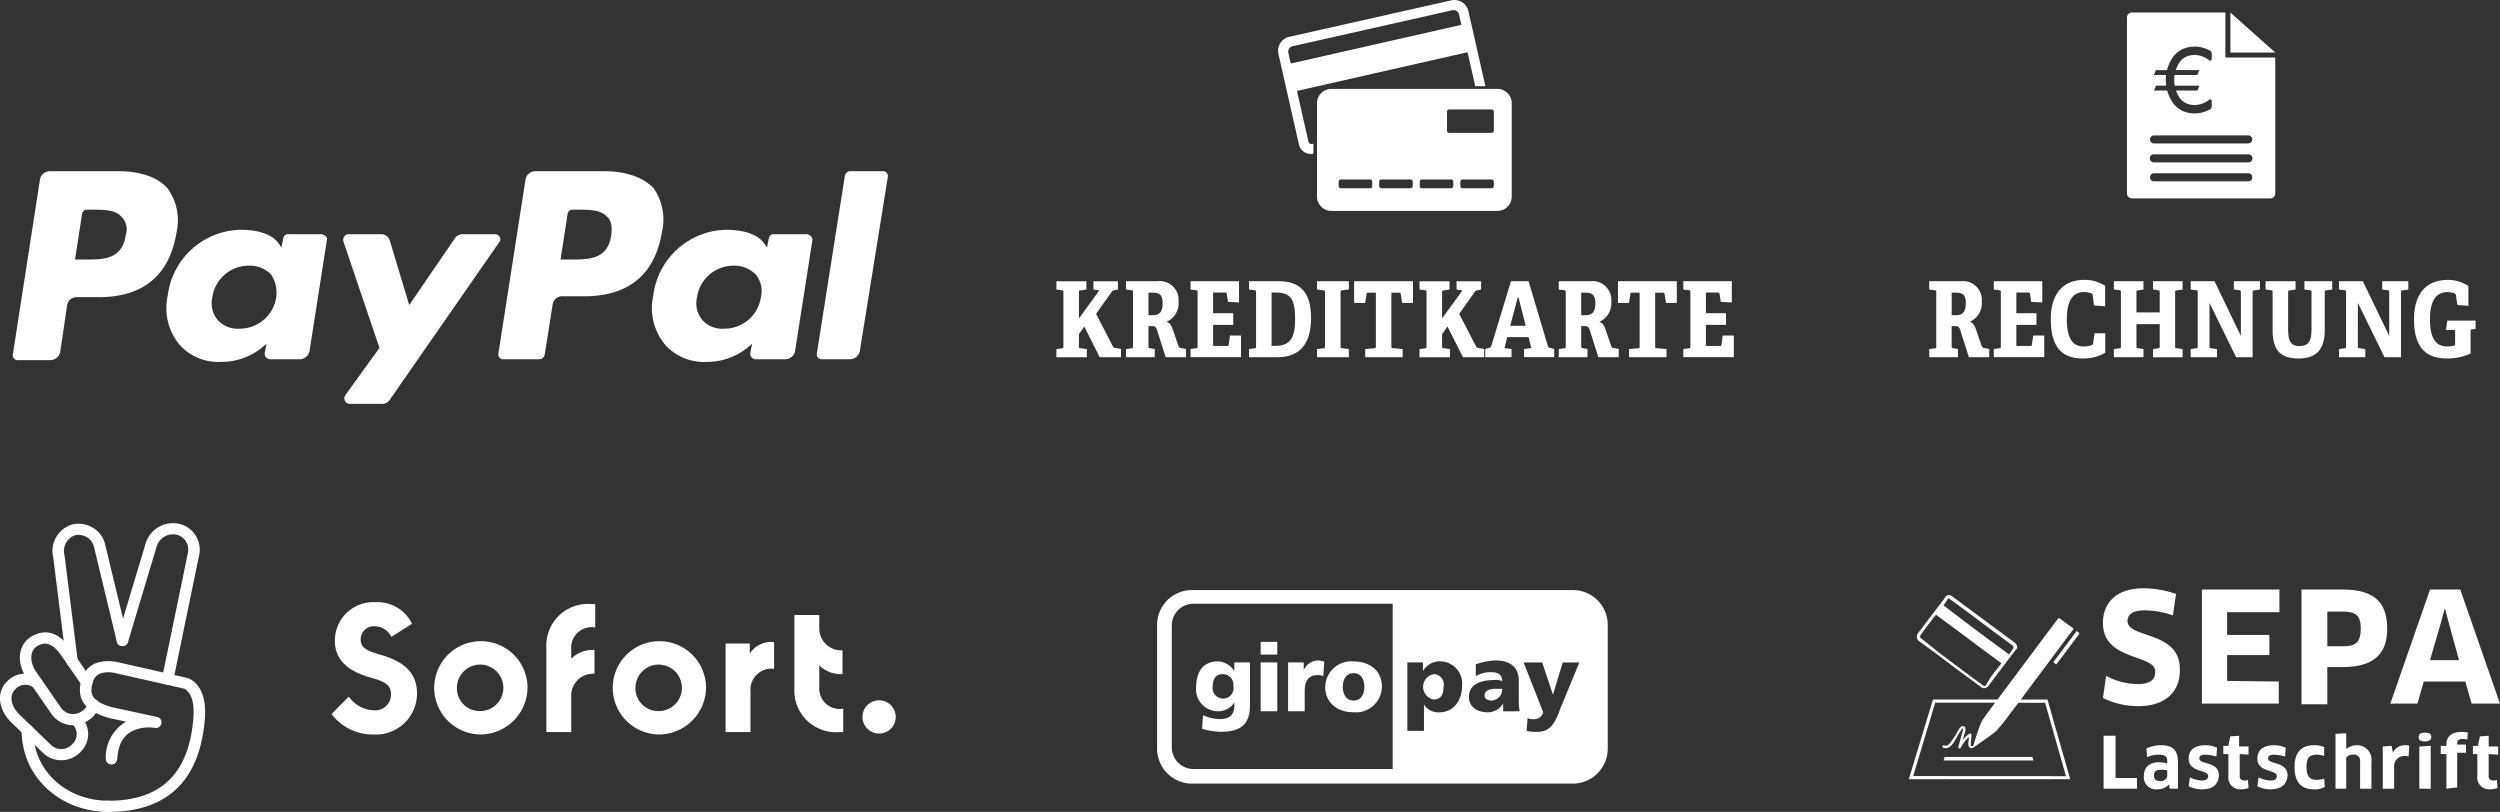 <svg xmlns="http://www.w3.org/2000/svg" viewBox="0 0 285.762 92.803">
  <rect x="0" y="0" width="285.762" height="92.803" fill="#333333" stroke="none"/>
  <path fill="#fff" d="M13.476 19.567h-7.8a1.172 1.172 0 00-1.1.9l-3.1 20a.563.563 0 00.6.7h3.7a1.172 1.172 0 001.1-.9l.8-5.4a1.088 1.088 0 011.1-.9h2.5c5.1 0 8.1-2.5 8.9-7.4a6.2 6.2 0 00-1-5c-1.1-1.3-3.1-2-5.7-2zm.9 7.3c-.4 2.8-2.6 2.8-4.6 2.8h-1.2l.8-5.2a.56.56 0 01.6-.5h.5c1.4 0 2.7 0 3.4.8a2.014 2.014 0 01.5 2.1zM36.676 26.767h-3.7a.56.56 0 00-.6.5l-.2 1-.3-.4c-.8-1.2-2.6-1.6-4.4-1.6a8.559 8.559 0 00-8.3 7.5 6.568 6.568 0 001.4 5.7 5.967 5.967 0 004.7 1.9 7.384 7.384 0 005.2-2.1l-.2 1a.641.641 0 00.6.8h3.4a1.172 1.172 0 001.1-.9l2-12.8c.1-.2-.3-.6-.7-.6zm-5.1 7.2a4.206 4.206 0 01-4.2 3.6 3.04 3.04 0 01-2.5-1 2.958 2.958 0 01-.6-2.6 4.206 4.206 0 014.2-3.6 3.379 3.379 0 012.5 1 3.755 3.755 0 01.6 2.6zM56.576 26.767h-3.7a1.05 1.05 0 00-.9.5l-5.2 7.6-2.2-7.3a1.053 1.053 0 00-1-.8h-3.7a.647.647 0 00-.6.9l4.1 12.1-3.9 5.4a.634.634 0 00.5 1h3.7a1.05 1.05 0 00.9-.5l12.5-18c.3-.3 0-.9-.5-.9zM68.976 19.567h-7.8a1.172 1.172 0 00-1.1.9l-3.1 19.9a.563.563 0 00.6.7h4a.669.669 0 00.7-.6l.9-5.7a1.088 1.088 0 011.1-.9h2.5c5.1 0 8.1-2.5 8.9-7.4a6.2 6.2 0 00-1-5c-1.2-1.2-3.1-1.9-5.7-1.9zm.9 7.3c-.4 2.8-2.6 2.8-4.6 2.8h-1.2l.8-5.2a.56.56 0 01.6-.5h.5c1.4 0 2.7 0 3.4.8.5.4.6 1.1.5 2.1zM92.176 26.767h-3.7a.56.56 0 00-.6.5l-.2 1-.3-.4c-.8-1.2-2.6-1.6-4.4-1.6a8.559 8.559 0 00-8.3 7.5 6.568 6.568 0 001.4 5.7 5.967 5.967 0 004.7 1.9 7.384 7.384 0 005.2-2.1l-.2 1a.641.641 0 00.6.8h3.4a1.172 1.172 0 001.1-.9l2-12.8a.754.754 0 00-.7-.6zm-5.2 7.2a4.206 4.206 0 01-4.2 3.6 3.04 3.04 0 01-2.5-1 2.958 2.958 0 01-.6-2.6 4.206 4.206 0 014.2-3.6 3.379 3.379 0 012.5 1 2.958 2.958 0 01.6 2.6zM96.576 20.067l-3.2 20.3a.563.563 0 00.6.7h3.2a1.172 1.172 0 001.1-.9l3.2-19.9a.563.563 0 00-.6-.7h-3.6a.666.666 0 00-.7.5z"/>
  <path fill="#fff" fill-rule="evenodd" d="M138.63 78.4c0-.783.335-1.341 1.117-1.341a1.2 1.2 0 011.23 1.341 1.2 1.2 0 11-2.347 0zm4.134-2.682h-1.676v1a2.3 2.3 0 00-1.9-1.117c-1.676 0-2.459 1.229-2.459 2.905a2.508 2.508 0 002.459 2.794 2.194 2.194 0 001.9-1.006v.335c0 1.118-.558 1.565-1.676 1.565a4.758 4.758 0 01-1.9-.447l-.112 1.564a8.388 8.388 0 002.123.335c2.235 0 3.352-.782 3.352-3.017v-4.912zM144.1 74.823h1.9V73.37h-1.9zm0 6.481h1.9v-5.587h-1.9zM151.368 75.605c-.223 0-.447-.112-.67-.112a1.829 1.829 0 00-1.676 1.118v-.894h-1.788V81.3h1.9v-2.343c0-1.117.447-1.788 1.452-1.788a1.417 1.417 0 01.671.112zM154.721 80.075c-.894 0-1.23-.783-1.23-1.565s.336-1.564 1.23-1.564 1.229.782 1.229 1.564-.335 1.565-1.229 1.565m0 1.341a2.974 2.974 0 003.24-2.906c0-1.9-1.453-2.905-3.24-2.905a2.973 2.973 0 00-3.241 2.905c0 1.788 1.341 2.906 3.241 2.906M169.694 79.516c0 .335.335.559.782.559a1.264 1.264 0 001.229-1.341h-.782c-.67 0-1.229.223-1.229.782z"/>
  <path fill="#fff" fill-rule="evenodd" d="M179.75 67.448h-43.467a3.983 3.983 0 00-4.022 3.911V85.55a4.006 4.006 0 004.022 4.023h43.467a4.006 4.006 0 004.023-4.023V71.359a3.984 3.984 0 00-4.023-3.911zM159.19 87.9H136.4a2.479 2.479 0 01-2.458-2.458V71.471a2.48 2.48 0 012.458-2.459h22.79zm5.364-6.48a1.918 1.918 0 01-1.788-.894v3.017h-1.9v-7.826h1.788v1a2.19 2.19 0 012.123-1.117 2.54 2.54 0 012.347 2.794c0 1.569-.894 3.022-2.57 3.022zm7.263-.112v-.898a2.015 2.015 0 01-1.788 1.006c-1.117 0-2.123-.559-2.123-1.788 0-1.676 1.9-1.9 2.905-1.9a2.173 2.173 0 01.894.112c0-.782-.559-1.006-1.229-1.006a3.283 3.283 0 00-1.788.447V75.94a7.244 7.244 0 012.235-.447c1.453 0 2.682.559 2.682 2.347v2.123a5.476 5.476 0 00.111 1.341zm6.593-.447c-.559 1.452-1.006 2.793-2.682 2.793a4.612 4.612 0 01-1.229-.111l.111-1.453a1.656 1.656 0 00.783.112 1.037 1.037 0 001-.782l-2.235-5.7h2.124l1.229 3.687 1.117-3.687h1.9z"/>
  <path fill="#fff" fill-rule="evenodd" d="M163.883 77.058a1.473 1.473 0 000 2.9c.783 0 1.118-.559 1.118-1.453a1.166 1.166 0 00-1.118-1.447z"/>
  <path fill="#fff" d="M8.271 82.769A1.566 1.566 0 018.3 85.02l-.126.128a1.683 1.683 0 01-2.318.029l-3.647-3.513c-1-.98-1.149-2.187-.509-2.825l.128-.131a1.521 1.521 0 011.985-.124.67.67 0 00.922-.106.625.625 0 00-.11-.895 2.864 2.864 0 00-3.744.242l-.127.13c-1.185 1.182-.947 3.174.528 4.611l3.659 3.522a3.027 3.027 0 004.181-.055l.129-.131a2.816 2.816 0 00-.058-4.042.671.671 0 00-.929.007.626.626 0 00.007.902zM6.087 63.727l1.494 11.932a.654.654 0 00.731.556.641.641 0 00.572-.71l-1.5-11.969-.014-.077a1.9 1.9 0 011.23-2.28 1.852 1.852 0 011.374.251 1.751 1.751 0 01.779 1.127l2.6 10.794a.657.657 0 00.788.476.636.636 0 00.49-.766l-2.6-10.772a3.015 3.015 0 00-1.34-1.923 3.2 3.2 0 00-2.371-.434 3.154 3.154 0 00-2.233 3.795z"/>
  <path fill="#fff" d="M19.813 77.748l2.953-14.3a3.022 3.022 0 00-2.166-3.54 3.269 3.269 0 00-3.966 2.243l-3.267 10.883a.634.634 0 00.446.79.66.66 0 00.814-.433l3.274-10.9a1.949 1.949 0 012.353-1.356 1.747 1.747 0 011.227 2.048L18.526 77.5a.639.639 0 00.515.751.656.656 0 00.772-.503zM12.376 91.527c-4.682 0-8.591-3.335-8.591-8.076a.657.657 0 00-1.314 0c0 5.484 4.533 9.351 9.9 9.351a.638.638 0 100-1.275zM10.06 80.379a1.574 1.574 0 01-.646.877l-.14.091a1.681 1.681 0 01-2.286-.426l-2.871-4.15c-.783-1.155-.681-2.37.073-2.872l.141-.091c.967-.544 1.788-.131 2.633 1.063l2.4 3.472a.67.67 0 00.912.174.627.627 0 00.179-.885l-2.4-3.476c-1.187-1.68-2.658-2.419-4.414-1.429l-.182.116c-1.411.941-1.58 2.94-.431 4.633L5.9 81.634a3.018 3.018 0 004.105.772l.145-.094a2.865 2.865 0 001.175-1.593.634.634 0 00-.457-.784.659.659 0 00-.808.444z"/>
  <path fill="#fff" d="M14.408 82.49a4.716 4.716 0 00-2.318 4.24.657.657 0 001.311.062c.1-1.909.86-2.939 2.1-3.39a4.589 4.589 0 012.014-.225c.085.009.142.017.164.021a.638.638 0 10.264-1.248l-5.049-1.095c-2.364-.629-2.72-1.478-2.283-2.894a1.429 1.429 0 011.163-1.06A3.318 3.318 0 0113 76.9a2.373 2.373 0 01.24.05l7.665 1.737a.6.6 0 01.149.047 1.216 1.216 0 01.387.279c.514.533.8 1.538.654 3.189-.5 5.788-3.278 9.382-9.864 9.326a.638.638 0 10-.011 1.275c7.4.063 10.633-4.118 11.184-10.494.172-1.985-.211-3.345-1-4.167a2.237 2.237 0 00-1.251-.706l-7.578-1.72c-.048-.014-.176-.043-.344-.072a4.616 4.616 0 00-1.745.014A2.715 2.715 0 009.348 77.6c-.632 2.044.043 3.65 3.224 4.494z"/>
  <path fill="#fff" fill-rule="evenodd" d="M42.648 83.954a4.7 4.7 0 005.019-4.7c0-2.592-1.84-3.722-4.1-4.391-1.442-.418-2.341-.732-2.341-1.756a1.506 1.506 0 011.61-1.527 2.2 2.2 0 011.9 1.213L47.1 71.3a4.4 4.4 0 00-4.182-2.468 4.4 4.4 0 00-4.642 4.412c0 1.882 1.129 3.346 3.931 4.161 1.527.439 2.489.732 2.489 1.945a1.816 1.816 0 01-2.008 1.84 3.678 3.678 0 01-2.823-1.568l-1.965 1.99a5.832 5.832 0 004.748 2.342zm12.191 0a5.333 5.333 0 115.461-5.332 5.41 5.41 0 01-5.461 5.332zm0-2.676a2.656 2.656 0 10-2.614-2.656 2.6 2.6 0 002.614 2.656zm13.194-9.556v-2.677h-.418a4.767 4.767 0 00-5.165 5.019v9.618h2.844v-4.224a2.491 2.491 0 012.656-2.446v-2.718a3.483 3.483 0 00-2.656 1V74.21a2.343 2.343 0 012.739-2.488zm7.214 12.232a5.333 5.333 0 115.458-5.332 5.409 5.409 0 01-5.458 5.332zm0-2.676a2.656 2.656 0 10-2.614-2.656 2.6 2.6 0 002.614 2.656zM85.7 74.712v-1.15h-2.76v10.12h2.844v-4.621a2.413 2.413 0 012.7-2.614V73.4a2.883 2.883 0 00-2.784 1.312zm7.946 3.806V76.05a3.483 3.483 0 002.656 1v-2.714a2.516 2.516 0 01-2.656-2.447V70.3H90.8v8.364a4.766 4.766 0 005.165 5.018h.418v-2.676a2.343 2.343 0 01-2.735-2.488zm6.838 5.332a1.9 1.9 0 10-1.9-1.9 1.91 1.91 0 001.902 1.9z"/>
  <path fill="#fff" d="M244.412 80.715a9 9 0 01-4.034-.936l.36-2.522a7.876 7.876 0 003.6.937c1.441 0 2.017-.5 2.017-1.441 0-2.017-5.979-1.153-5.979-5.547 0-2.233 1.441-3.962 4.682-3.962a11.516 11.516 0 013.674.648l-.36 2.45a10.16 10.16 0 00-3.17-.577c-1.584 0-2.017.577-2.017 1.225 0 2.017 5.98 1.08 5.98 5.475.074 2.665-1.727 4.25-4.753 4.25zM260.477 77.906v2.521h-8.789V67.388h8.861v2.593h-5.979v2.594h4.83v2.3h-4.83v2.954l5.907.072zM267.753 76.249h-1.729V80.5h-2.954V67.388h4.683c3.6 0 5.114 1.441 5.114 4.466 0 2.81-1.44 4.395-5.114 4.395zm0-6.34h-1.729v3.962h1.729c1.44 0 2.089-.36 2.089-2.017 0-1.512-.577-1.945-2.089-1.945zM281.8 77.906h-4.754l-.721 2.521h-3.1l4.538-13.039h3.458l4.538 13.039h-3.241zm-2.737-6.916l-1.3 4.466h3.314l-1.225-4.466-.36-1.369h-.072zM244.268 88.928v1.224h-3.818V84.1h1.369v4.827zM247.942 89.648a1.735 1.735 0 01-1.369.576 1.39 1.39 0 01-1.513-1.585c0-.936.649-1.512 1.729-1.512a3.656 3.656 0 01.937.144v-.288c0-.505-.288-.721-.937-.721a3.12 3.12 0 00-1.368.288l-.072-1.008a4.271 4.271 0 011.656-.36c1.441 0 1.945.648 1.945 1.945v3.025h-.936zm-.216-1.585a1.809 1.809 0 00-.721-.072c-.576 0-.792.216-.792.648 0 .505.288.649.72.649s.793-.288.793-.577zM251.688 90.224a3.13 3.13 0 01-1.513-.36l.144-1.008a3.234 3.234 0 001.369.36c.5 0 .72-.216.72-.5 0-.792-2.233-.36-2.233-2.017 0-.864.576-1.512 1.873-1.512a2.926 2.926 0 011.369.288l-.072 1.008a4.437 4.437 0 00-1.3-.216q-.648 0-.648.432c0 .721 2.233.289 2.233 1.945-.069.932-.573 1.58-1.942 1.58zM256.01 86.19v2.521c0 .361.216.5.577.5a.54.54 0 00.36-.072l.072.936a2.353 2.353 0 01-.865.144 1.347 1.347 0 01-1.44-1.513V86.19h-.577v-.936h.577l.216-1.081 1.008-.072v1.225h1.081v.936l-1.009-.072zM259.54 90.224a3.133 3.133 0 01-1.513-.36l.144-1.008a3.238 3.238 0 001.369.36c.5 0 .721-.216.721-.5 0-.792-2.234-.36-2.234-2.017 0-.864.577-1.512 1.873-1.512a2.923 2.923 0 011.369.288l-.072 1.008a4.432 4.432 0 00-1.3-.216q-.648 0-.648.432c0 .721 2.233.289 2.233 1.945-.069.932-.645 1.58-1.942 1.58zM265.664 86.406a3.077 3.077 0 00-.793-.144c-.936 0-1.225.36-1.225 1.441s.433 1.441 1.153 1.441a3.108 3.108 0 00.865-.144l.072.936a2.065 2.065 0 01-1.225.288c-1.441 0-2.233-.792-2.233-2.521 0-1.585.648-2.521 2.233-2.521a2.75 2.75 0 011.153.216zM269.77 90.152v-3.1a.691.691 0 00-.793-.793.929.929 0 00-.792.36v3.53h-1.225v-6.264l1.225-.072v1.8a1.956 1.956 0 011.225-.432 1.653 1.653 0 011.656 1.873v3.1zM272.363 90.152v-4.826l1.009-.072.144.792a1.481 1.481 0 011.369-.864c.216 0 .432 0 .5.072l-.072 1.224a1.228 1.228 0 00-.5-.072 1.179 1.179 0 00-1.152 1.3v2.449zM277.19 84.749c-.5 0-.721-.144-.721-.5s.216-.5.721-.5.72.144.72.5c0 .284-.216.5-.72.5zm-.649 5.4v-4.823l1.3-.072v4.9zM279.639 90.152V86.19h-.648v-.936h.648v-.217c0-.72.5-1.368 1.657-1.368a2.7 2.7 0 01.792.072l-.072.792c-.144 0-.288-.072-.5-.072-.5 0-.648.216-.648.5v.145h1.008v.936h-1.008v3.962l-1.225.144zM284.466 86.19v2.521c0 .361.216.5.576.5a.54.54 0 00.36-.072l.072.936a2.351 2.351 0 01-.864.144 1.347 1.347 0 01-1.441-1.513V86.19h-.5v-.936h.576l.216-1.081 1.009-.072v1.225h1.08v.936l-1.08-.072zM230.364 73.511l-3.6-2.665-3.6-2.666c-.288-.216-.648-.216-.792.072l-3.17 4.179a.265.265 0 00-.072.216.56.56 0 00.144.576l2.162 1.585 2.881 2.161 2.161 1.585a.542.542 0 00.649 0c.072-.072.144-.072.144-.144l3.169-4.178c.213-.144.141-.505-.076-.721zm-7.492-5.042l2.162 1.584 1.44 1.081 1.441 1.081 2.161 1.584c.072.072.072.144.072.289l-.5.72-2.449-1.8-2.599-1.946-2.449-1.873.5-.72a.134.134 0 01.221 0zm4.107 9.869l-.072.072h-.145l-2.162-1.585-2.881-2.161-2.161-1.729c-.072 0-.072-.072-.072-.144v-.144l.576-.793s.648-.864 1.224-1.585l2.45 1.8 2.593 1.946 2.45 1.8c-.577.72-1.225 1.584-1.225 1.584z"/>
  <path fill="#fff" d="M230.98 79.968l5.417-7.252.552-.729s.011-.021.021-.021a.116.116 0 00-.021-.166l-1.531-1.115a.12.12 0 00-.167.031l-.021.021-.208.26-6.7 8.96h-7.376l-2.761 9.106h18.451l-2.6-9.106zm-12.294 8.74l2.521-8.386h6.845l-.594.792-.844 1.177-.093.177-.094.2-.094.229-.094.24-.093.26-.094.261-.084.26-.083.25-.073.24-.073.218-.062.2-.042.167-.031.125-.031.073-.021.042c-.021.021-.125.114-.209.052s-.073-.271-.062-.375c.021-.313.052-.625.073-.927.01-.105-.125-.167-.209-.125a2.429 2.429 0 00-.812.781c.021-.073.041-.146.062-.208.084-.323.209-.646.261-.98.031-.187-.021-.406-.24-.448-.25-.041-.406.219-.531.386A11.228 11.228 0 01222.853 85a.6.6 0 01-.6.218c-.281-.083-.4.25.1.3s.865-.479 1.084-.843c.166-.261.3-.542.469-.813.073-.125.156-.25.239-.375.042-.052.1-.188.177-.208s.063.031.063.093a2.567 2.567 0 01-.115.469c-.041.167-.094.333-.135.49-.094.354-.188.708-.292 1.052-.042.156.167.229.261.1a5.267 5.267 0 01.958-1.26c-.01.114-.021.218-.031.333a4.883 4.883 0 00-.042.552c.021.3.25.5.531.375a1.071 1.071 0 00.25-.177l.021-.01.063-.042.1-.073.146-.1.167-.125.177-.125.218-.146.219-.156.219-.157.219-.156.208-.156.2-.146.188-.146.156-.125.125-.114.1-.094v-.011l.677-.791 1.73-2.3h3.063l2.385 8.387-17.471-.011z"/>
  <path fill="#fff" d="M237.647 72.331l-.2-.156a.086.086 0 00-.125.021l-2.573 3.427a.086.086 0 00.021.125l.2.156a.086.086 0 00.125-.02l2.573-3.428a.1.1 0 00-.021-.125zM227.292 86.927h5.125l-.104-.406H222.28l-.114.406h5.126z"/>
  <path fill="#fff" fill-rule="evenodd" d="M147.54 7.261l19.5-4.422-.27-1.192a.633.633 0 00-.754-.478l-18.275 4.117a.631.631 0 00-.477.753c.093.406.183.817.276 1.222zm-.162-3.056L165.886.04a1.642 1.642 0 011.961 1.24l1.94 8.573h-1.159l-.88-3.883-19.5 4.423 1.207 5.324.108.471a.352.352 0 00.423.267l.144-.033v1.135l-.021.007a1.371 1.371 0 01-1.63-1.03l-2.347-10.365a1.638 1.638 0 011.246-1.964zm4.8 5.957a1.644 1.644 0 00-1.639 1.642V22.47a1.641 1.641 0 001.639 1.639h18.977a1.645 1.645 0 001.645-1.639V11.8a1.646 1.646 0 00-1.642-1.642zm18.577 4.774v-2.171a.25.25 0 00-.252-.252h-4.855a.254.254 0 00-.252.252v2.171a.254.254 0 00.252.252h4.855a.254.254 0 00.252-.252zm-3.579 6.582a.254.254 0 01-.255-.252v-.5a.254.254 0 01.255-.252h3.324a.254.254 0 01.252.252v.5a.254.254 0 01-.252.252zm-4.639 0a.254.254 0 01-.252-.252v-.5a.252.252 0 01.252-.252h3.327a.254.254 0 01.252.252v.5a.254.254 0 01-.252.252zm-4.636 0a.254.254 0 01-.252-.252v-.5a.252.252 0 01.252-.252h3.327a.254.254 0 01.252.252v.5a.254.254 0 01-.252.252zm-4.636 0a.254.254 0 01-.252-.252v-.5a.252.252 0 01.252-.252h3.335a.254.254 0 01.252.252v.5a.254.254 0 01-.252.252z"/>
  <path fill="#fff" d="M123.329 38.191v1.367c0 .192.012.216.168.24l.732.1v.935h-3.478v-.935l.647-.084c.144-.024.156-.06.156-.24v-6.157c0-.18-.012-.216-.156-.24l-.647-.084v-.947h3.43v.947l-.684.1c-.156.024-.168.047-.168.227v2.975l2.327-3.2-.672-.1v-.947h2.8v.947l-.4.084a.4.4 0 00-.324.2l-1.775 2.495 1.895 3.67a.343.343 0 00.312.228l.648.12v.935h-2.44l-1.763-3.5zM131.753 37.279h-.48v2.279c0 .192.012.216.168.24l.552.1v.935h-3.286v-.935l.647-.084c.144-.024.156-.06.156-.24v-6.157c0-.18-.012-.216-.156-.24l-.647-.084v-.947h3.574a2.155 2.155 0 012.434 2.339 2.3 2.3 0 01-1.355 2.291c.4.167.564.467.744 1.031l.587 1.7a.358.358 0 00.312.276l.564.108v.935h-2.327l-.959-3.01c-.132-.416-.24-.537-.528-.537zm1.14-2.627c0-.935-.373-1.2-1.116-1.2h-.5v2.579h.432c.68.001 1.184-.203 1.184-1.379zM136.734 39.81c.144-.024.156-.06.156-.24v-6.153c0-.18-.012-.216-.156-.24l-.647-.084v-.947h5.54v2.422l-1.259-.059-.143-.912c-.025-.12-.06-.156-.168-.156h-1.392V35.8h2.3v1.331h-2.3v2.411h1.607c.108 0 .144-.012.168-.132l.156-1.055h1.259v2.47h-5.768v-.935zM143.418 39.81c.144-.024.156-.06.156-.24v-6.153c0-.18-.012-.216-.156-.24l-.648-.084v-.947h3.395c2.734 0 3.693 1.619 3.693 4.21 0 2.662-1.055 4.473-3.861 4.473h-3.227v-.935zm4.617-3.346c0-2.207-.468-3.023-2.194-3.023h-.492v6.093h.432c1.906 0 2.254-1.247 2.254-3.07zM151.29 39.81c.144-.012.168-.06.168-.24v-6.141c0-.179-.024-.228-.168-.239l-.744-.1v-.947h3.635v.947l-.78.1c-.156.024-.168.047-.168.227v6.141c0 .192.012.216.168.24l.78.1v.935h-3.635v-.935zM157.1 39.81c.144-.012.168-.06.168-.24v-6.117h-.9c-.108 0-.144.012-.157.132l-.168 1.044h-1.259v-2.483h6.729v2.483h-1.236l-.168-1.044c-.024-.12-.06-.132-.168-.132h-.9v6.117c0 .168.012.216.168.228l1.127.1v.935h-4.281v-.935zM164.837 38.191v1.367c0 .192.012.216.168.24l.732.1v.935h-3.478v-.935l.647-.084c.144-.024.156-.06.156-.24v-6.157c0-.18-.012-.216-.156-.24l-.647-.084v-.947h3.429v.947l-.683.1c-.156.024-.168.047-.168.227v2.975l2.327-3.2-.672-.1v-.947h2.8v.947l-.4.084a.4.4 0 00-.324.2l-1.775 2.495 1.9 3.67a.343.343 0 00.312.228l.647.12v.935h-2.434l-1.763-3.5zM175.036 39.786l-.312-1.247h-2.447l-.3 1.247.8.108v.935h-3.007v-.935l.444-.132a.308.308 0 00.252-.228l2.243-7.388h2.015l2.207 7.412c.047.144.119.168.239.2l.48.132v.935h-3.442v-.935zm-2.411-2.543h1.775l-.828-3.25h-.084zM181.216 37.279h-.479v2.279c0 .192.011.216.168.24l.551.1v.935h-3.286v-.935l.648-.084c.144-.024.156-.06.156-.24v-6.157c0-.18-.012-.216-.156-.24l-.648-.084v-.947h3.574a2.156 2.156 0 012.435 2.339 2.3 2.3 0 01-1.355 2.291c.395.167.563.467.743 1.031l.588 1.7a.358.358 0 00.312.276l.563.108v.935h-2.33l-.96-3.01c-.128-.416-.24-.537-.524-.537zm1.14-2.627c0-.935-.372-1.2-1.116-1.2h-.5v2.579h.431c.681.001 1.185-.203 1.185-1.379zM187.253 39.81c.144-.012.168-.06.168-.24v-6.117h-.9c-.107 0-.144.012-.156.132l-.168 1.044h-1.259v-2.483h6.728v2.483h-1.235l-.168-1.044c-.024-.12-.06-.132-.168-.132h-.9v6.117c0 .168.012.216.168.228l1.127.1v.935h-4.282v-.935zM193.062 39.81c.144-.024.156-.06.156-.24v-6.153c0-.18-.012-.216-.156-.24l-.648-.084v-.947h5.541v2.422l-1.259-.059-.144-.912c-.024-.12-.06-.156-.168-.156h-1.391V35.8h2.3v1.331h-2.3v2.411h1.607c.108 0 .144-.012.168-.132l.156-1.055h1.259v2.47h-5.769v-.935zM223.564 37.279h-.479v2.279c0 .192.012.216.168.24l.552.1v.935h-3.286v-.935l.647-.084c.144-.024.156-.06.156-.24v-6.157c0-.18-.012-.216-.156-.24l-.647-.084v-.947h3.573a2.156 2.156 0 012.435 2.339 2.3 2.3 0 01-1.355 2.291c.4.167.563.467.743 1.031l.588 1.7a.358.358 0 00.312.276l.563.108v.935h-2.326l-.96-3.01c-.132-.416-.24-.537-.528-.537zm1.14-2.627c0-.935-.372-1.2-1.115-1.2h-.5v2.579h.432c.679.001 1.179-.203 1.179-1.379zM228.546 39.81c.144-.024.156-.06.156-.24v-6.153c0-.18-.012-.216-.156-.24l-.648-.084v-.947h5.541v2.422l-1.259-.059-.144-.912c-.024-.12-.06-.156-.168-.156h-1.391V35.8h2.3v1.331h-2.3v2.411h1.607c.108 0 .144-.012.168-.132l.156-1.055h1.259v2.47H227.9v-.935zM238.048 40.973c-2.71 0-3.633-1.739-3.633-4.521 0-2.555 1.139-4.462 3.861-4.462a4.212 4.212 0 012.351.683v2.339l-1.272-.095-.155-1.176c-.013-.144-.06-.168-.18-.216a2.457 2.457 0 00-.792-.144c-1.319 0-1.979 1.032-1.979 3.071 0 2.122.612 3.154 1.907 3.154a2.623 2.623 0 00.9-.144c.144-.048.18-.072.215-.324l.144-1.043h1.224v2.219a4.9 4.9 0 01-2.591.659zM246.7 39.81c.144-.024.168-.06.168-.24v-2.519h-2.662v2.507c0 .192.012.216.168.24l.635.1v.935h-3.382v-.935l.648-.084c.144-.024.156-.06.156-.24v-6.157c0-.18-.012-.216-.156-.24l-.648-.084v-.947h3.382v.947l-.635.1c-.156.024-.168.047-.168.227v2.291h2.662v-2.294c0-.18-.024-.216-.168-.24l-.6-.084v-.947h3.382v.947l-.684.1c-.155.024-.168.06-.168.239v6.129c0 .192.013.216.168.24l.684.1v.935H246.1v-.935zM252.557 39.558c0 .192 0 .216.156.24l.695.1v.935h-3v-.935l.648-.084c.144-.024.155-.06.155-.24v-6.157c0-.167-.011-.216-.155-.24l-.648-.084v-.947h2.722l3.011 6.249v-4.978c0-.18-.024-.216-.168-.24l-.636-.084v-.947h2.987v.947l-.672.1c-.156.024-.168.047-.168.227v7.412H255.6l-3.046-6.212zM264.051 33.177l-.648-.084v-.947h3.178v.947l-.695.1c-.156.024-.156.047-.156.227v4.306c0 2.279-1.031 3.25-2.974 3.25-2.207 0-2.987-1.055-2.987-3.3v-4.259c0-.18-.012-.216-.156-.24l-.647-.084v-.947h3.43v.947l-.684.1c-.155.024-.168.06-.168.239V37.6c0 1.211.192 1.955 1.272 1.955s1.4-.564 1.4-1.931v-4.21c.003-.177-.016-.214-.165-.237zM269.513 39.558c0 .192 0 .216.156.24l.695.1v.935h-3v-.935l.648-.084c.144-.024.155-.06.155-.24v-6.157c0-.167-.011-.216-.155-.24l-.648-.084v-.947h2.722L273.1 38.4v-4.983c0-.18-.024-.216-.168-.24l-.636-.084v-.947h2.987v.947l-.672.1c-.156.024-.168.047-.168.227v7.412h-1.883l-3.046-6.212zM282.4 37.819V40.4a6.072 6.072 0 01-2.71.575c-2.951 0-3.754-1.931-3.754-4.509s1.139-4.474 3.886-4.474a4.206 4.206 0 012.326.7v2.266l-1.259-.095-.168-1.128a.22.22 0 00-.156-.2 2.6 2.6 0 00-.827-.144c-1.38 0-1.979 1.176-1.979 3.059 0 1.979.5 3.154 2 3.154a3.261 3.261 0 00.707-.084c.132-.024.168-.06.168-.216v-1.581h-1.054l.156-1.079h3.238v.956l-.408.048c-.131.015-.166.052-.166.171zM243.693 1.433a.568.568 0 00-.57.568v20.107a.568.568 0 00.569.568h15.814a.568.568 0 00.568-.568V6.576h-5.7V1.433zm7.154 3.891a3.563 3.563 0 011.773.476.384.384 0 01.193.333v.6a.192.192 0 01-.191.194.2.2 0 01-.125-.045 2.6 2.6 0 00-2.168-.544 1.924 1.924 0 00-1.253.868 3.672 3.672 0 00-.375.806h2.707l-.245.558h-2.6a3.642 3.642 0 00.019 1.219h2.83l-.245.559h-2.438a3.7 3.7 0 00.352.735 1.925 1.925 0 001.252.868 2.6 2.6 0 002.168-.543.193.193 0 01.316.148v.6a.385.385 0 01-.193.334 3.562 3.562 0 01-2.481.405 2.886 2.886 0 01-1.878-1.3 4.642 4.642 0 01-.543-1.244h-1.521l.243-.559h1.165a4.642 4.642 0 01-.019-1.218h-1.4l.244-.559h1.266a4.639 4.639 0 01.56-1.316 2.89 2.89 0 011.879-1.3 3.576 3.576 0 01.707-.07zm-4.657 10.152h10.817a.46.46 0 010 .919H246.19a.46.46 0 010-.919zm0 2.164h10.817a.46.46 0 010 .92H246.19a.46.46 0 010-.92zm0 2.165h10.817a.46.46 0 010 .919H246.19a.46.46 0 010-.919z"/>
  <path fill="#fff" d="M254.944 6.007h5.13l-5.13-4.569z"/>
</svg>

